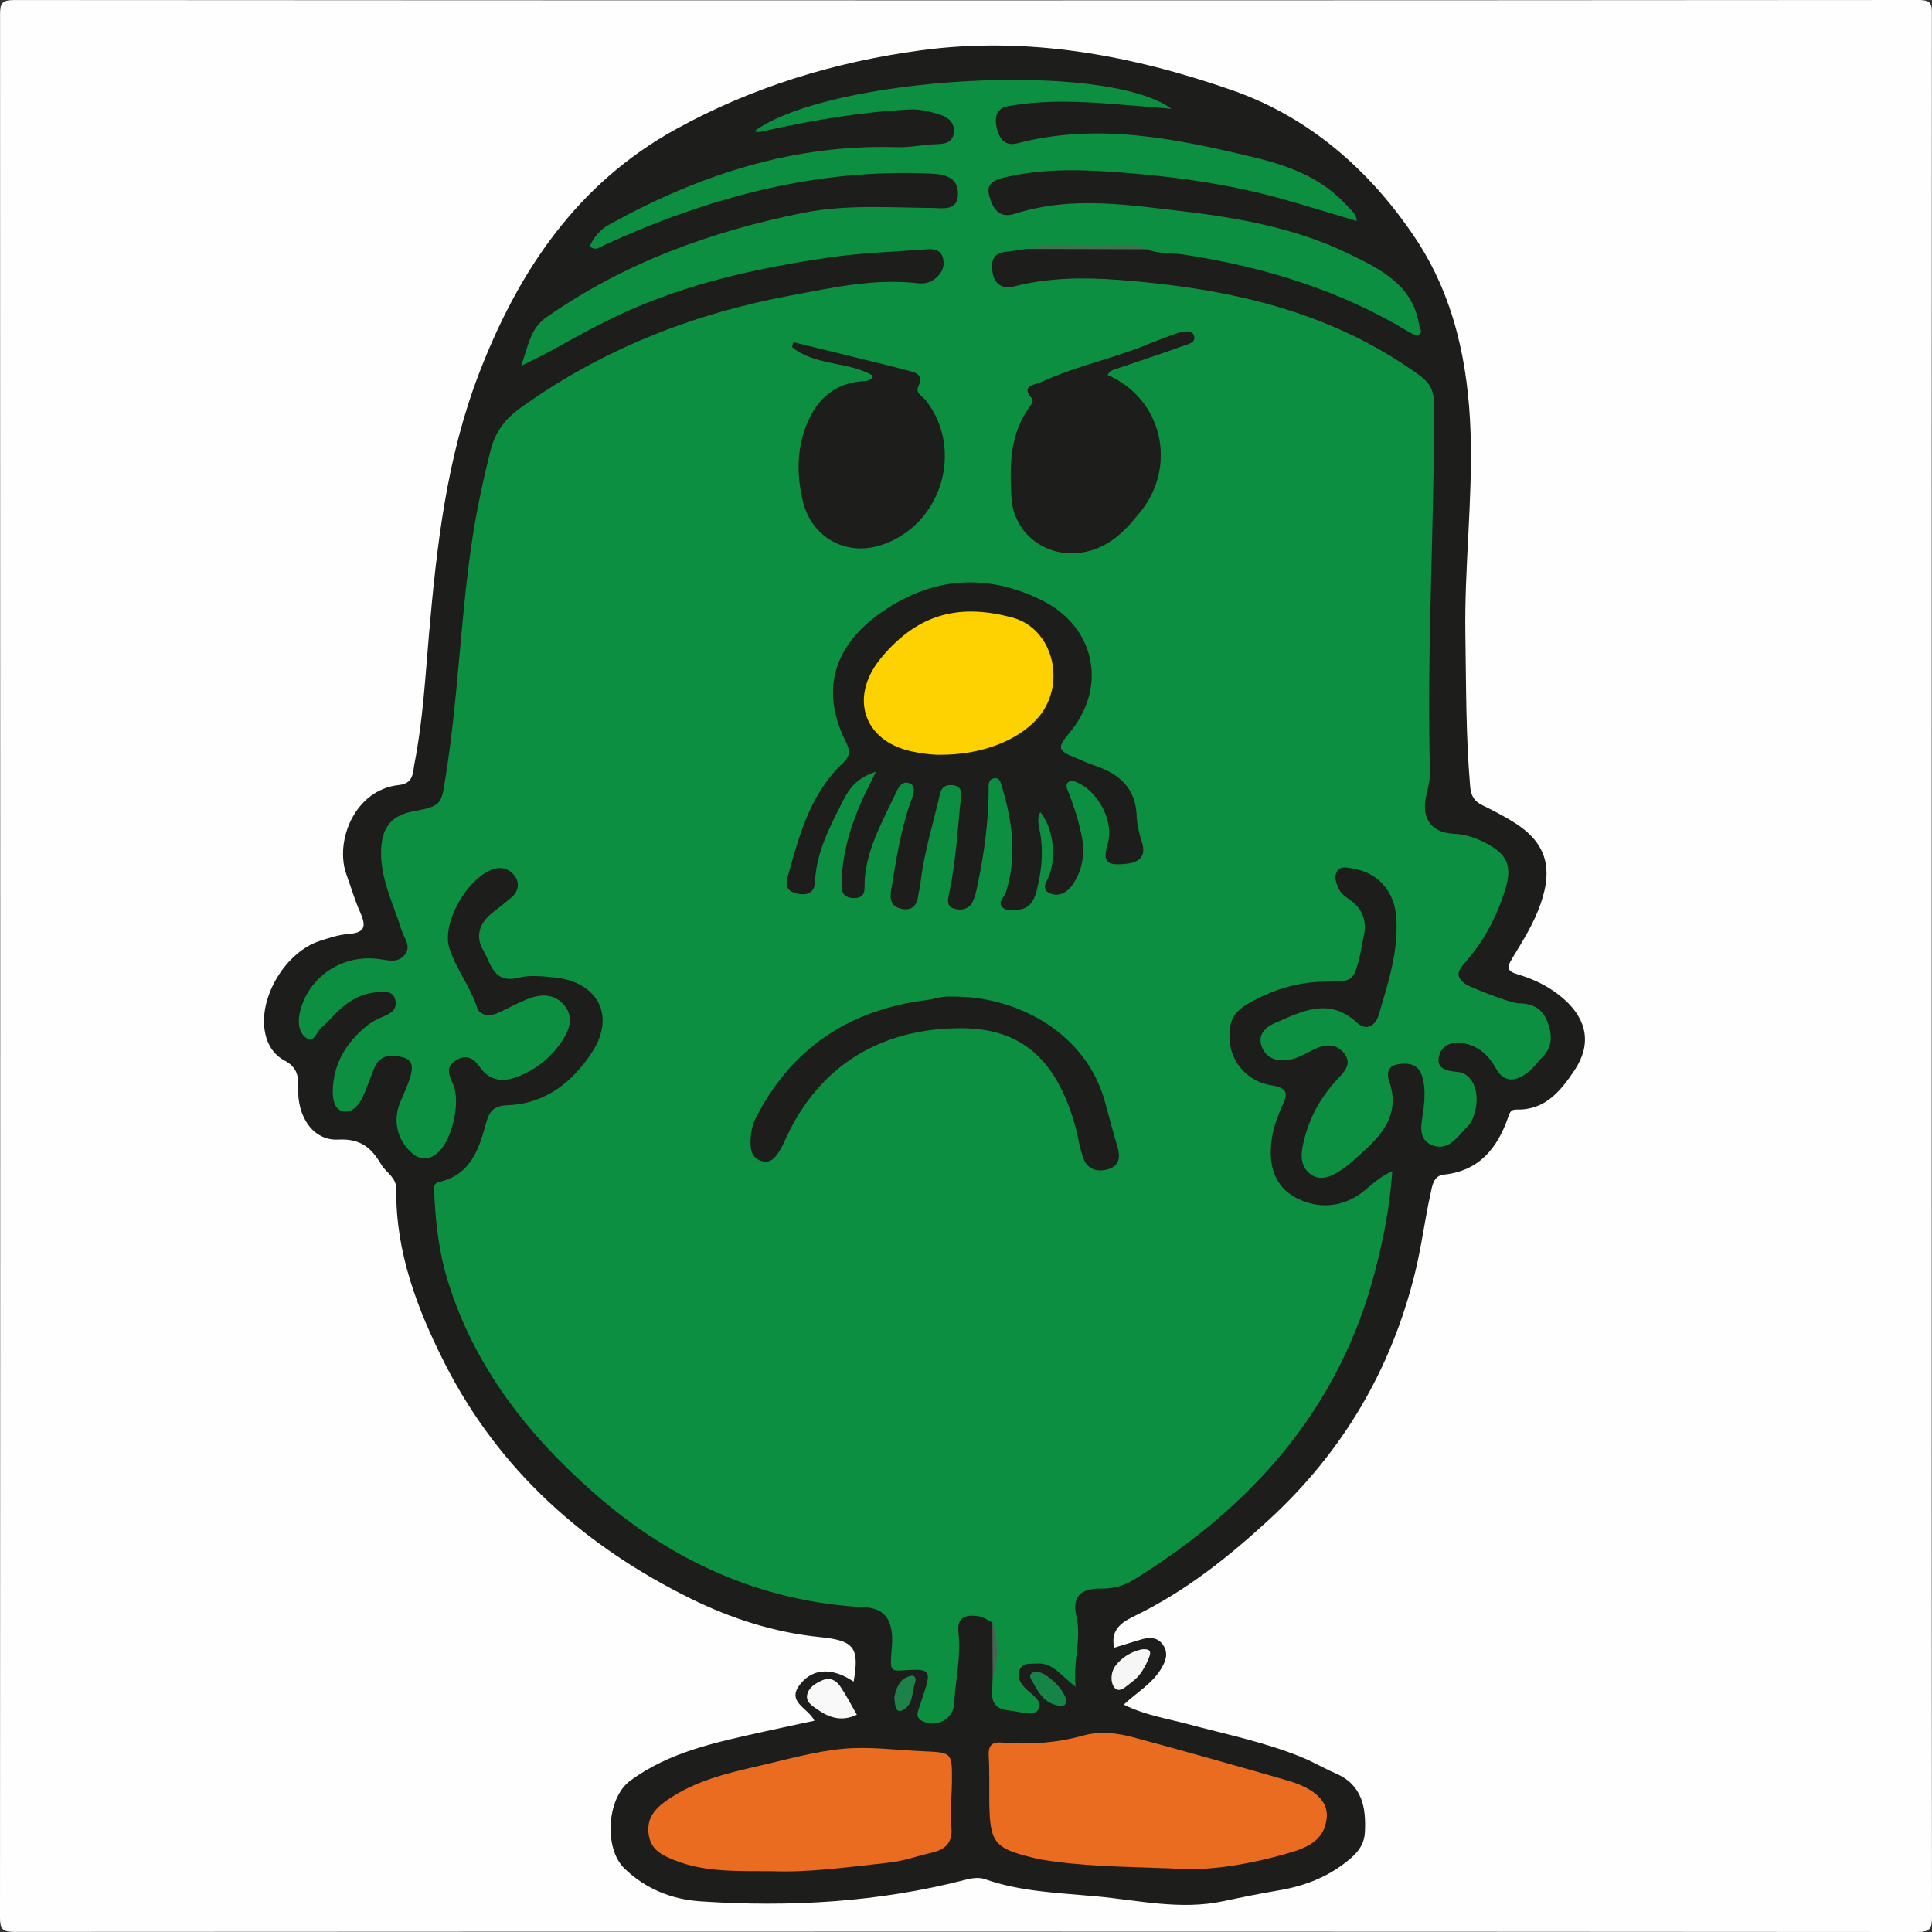 <?xml version="1.0" encoding="utf-8"?>
<!-- Generator: Adobe Illustrator 25.0.1, SVG Export Plug-In . SVG Version: 6.00 Build 0)  -->
<!DOCTYPE svg PUBLIC "-//W3C//DTD SVG 1.1//EN" "http://www.w3.org/Graphics/SVG/1.1/DTD/svg11.dtd">
<svg version="1.1" id="Layer_1" xmlns:x="http://ns.adobe.com/Extensibility/1.0/" xmlns:i="http://ns.adobe.com/AdobeIllustrator/10.0/" xmlns:graph="http://ns.adobe.com/Graphs/1.0/"
	 xmlns="http://www.w3.org/2000/svg" xmlns:xlink="http://www.w3.org/1999/xlink" x="0px" y="0px" width="512px" height="512px"
	 viewBox="0 0 512 512" style="enable-background:new 0 0 512 512;" xml:space="preserve">
<rect x="0" y="0" width="512" height="512" fill="#333333" stroke="none"/>
<style type="text/css">
	.st0{fill:#FEFEFE;}
	.st1{fill:#1D1D1B;}
	.st2{fill:#0D8F42;}
	.st3{fill:#EA6C20;}
	.st4{fill:#F9F9F9;}
	.st5{fill:#F6F6F6;}
	.st6{fill:#178447;}
	.st7{fill:#1D8247;}
	.st8{fill:#3F714E;}
	.st9{fill:#466454;}
	.st10{fill:#FED200;}
</style>
<g id="_x35_EY2M1_1_">
	<g>
		<path class="st0" d="M511.921,255.955c0,83.944-0.021,167.888,0.079,251.832c0.004,3.189-0.325,4.216-3.968,4.213
			c-168.075-0.123-336.15-0.117-504.225-0.026c-3.162,0.002-3.808-0.763-3.807-3.845C0.084,340.074,0.082,172.019,0.018,3.965
			C0.017,1.103,0.324,0.01,3.714,0.012C171.956,0.122,340.198,0.125,508.439,0c3.703-0.003,3.531,1.448,3.53,4.122
			C511.91,88.066,511.921,172.01,511.921,255.955z"/>
		<path class="st1" d="M295.249,436.667c2.37-0.727,4.544-1.388,6.714-2.061c2.358-0.731,4.703-0.985,6.287,1.358
			c1.532,2.267,0.58,4.503-0.697,6.533c-2.351,3.739-6.187,5.971-9.751,9.241c5.571,2.797,11.41,3.672,17.027,5.176
			c10.253,2.745,20.698,4.835,30.544,8.941c2.906,1.212,5.634,2.846,8.531,4.081c7.093,3.024,8.161,9.037,7.81,15.667
			c-0.142,2.685-1.352,4.766-3.603,6.731c-5.622,4.907-12.081,7.438-19.278,8.65c-4.912,0.827-9.798,1.827-14.671,2.862
			c-11.364,2.413-22.528-0.268-33.745-1.304c-9.914-0.915-19.935-1.199-29.498-4.578c-1.448-0.512-3.353-0.245-4.917,0.161
			c-23.115,5.994-46.614,7.338-70.33,5.755c-7.674-0.513-14.566-3.282-20.193-8.718c-5.496-5.31-4.667-18.653,1.469-23.197
			c10.469-7.753,22.902-10.249,35.227-13.005c4.473-1,8.959-1.94,13.65-2.952c-1.706-3.508-7.673-4.953-3.636-9.831
			c3.421-4.133,8.427-4.281,14.034-0.537c1.625-9.191,0.017-10.891-9.007-11.807c-11.993-1.217-23.471-4.9-34.197-10.199
			c-28.171-13.918-50.796-34.027-65.152-62.317c-7.309-14.403-13.046-29.544-12.857-46.146c0.037-3.216-2.662-4.356-3.952-6.532
			c-2.64-4.455-5.457-6.951-11.463-6.64c-6.547,0.34-10.891-5.999-10.558-13.747c0.145-3.369-0.537-5.558-3.596-7.18
			c-3.126-1.657-4.784-4.622-5.308-8.055c-1.404-9.201,5.759-20.794,14.606-23.661c2.522-0.817,5.124-1.677,7.736-1.859
			c4.724-0.33,4.398-2.526,2.914-5.876c-1.406-3.176-2.373-6.544-3.564-9.817c-3.199-8.789,2.116-22.525,13.907-23.765
			c3.965-0.417,3.661-3.42,4.122-5.763c2.224-11.289,2.839-22.786,3.836-34.214c2.054-23.537,4.668-46.794,13.3-69.194
			c10.513-27.278,26.05-50.209,52.009-64.572c20.237-11.197,42.178-17.897,65.126-20.976c28.368-3.806,55.814,1.316,82.367,10.573
			c20.526,7.156,36.607,21.291,48.575,39.204c10.26,15.356,14.046,33.105,14.647,51.572c0.581,17.848-1.659,35.596-1.373,53.43
			c0.216,13.487,0.107,26.973,1.277,40.434c0.219,2.523,1.206,3.899,3.343,4.924c2.544,1.22,5.043,2.555,7.472,3.992
			c9.031,5.345,11.337,11.983,7.886,21.974c-1.811,5.243-4.731,9.895-7.576,14.568c-1.574,2.586-1.277,3.426,1.713,4.305
			c4.459,1.312,8.637,3.447,12.169,6.619c6.061,5.443,7.149,11.976,2.636,18.723c-3.644,5.447-7.769,10.598-15.315,10.402
			c-1.557-0.04-1.812,0.729-2.233,1.945c-2.852,8.238-7.663,14.315-17.091,15.307c-2.789,0.294-3.063,3.017-3.488,4.931
			c-1.546,6.967-2.418,14.09-4.119,21.014c-6.315,25.711-19.148,47.498-38.751,65.533c-10.729,9.871-21.916,18.771-35.035,25.209
			C297.908,429.612,294.14,431.402,295.249,436.667z"/>
		<path class="st2" d="M262.991,429.956c-1.201-0.565-2.355-1.44-3.614-1.633c-3.143-0.482-5.86,0.031-5.374,4.226
			c0.737,6.362-0.801,12.576-1.124,18.868c-0.2,3.915-4.121,6.277-7.812,4.95c-1.431-0.515-2.331-1.285-1.773-2.96
			c0.315-0.946,0.633-1.891,0.949-2.837c2.797-8.356,2.793-8.415-5.886-7.848c-2.445,0.16-2.263-1.327-2.231-2.845
			c0.052-2.457,0.546-4.823,0.194-7.39c-0.625-4.549-3.104-6.338-7.291-6.56c-27.304-1.445-50.855-12.152-71.18-29.888
			c-17.838-15.566-32.223-33.779-39.279-56.925c-2.192-7.19-3.068-14.573-3.447-22.032c-0.07-1.37-0.7-3.419,1.277-3.86
			c8.287-1.852,10.52-8.68,12.365-15.411c0.964-3.519,2.113-4.766,5.894-4.925c9.965-0.418,17.153-6.188,22.29-14.118
			c6.253-9.654,1.457-18.619-10.137-19.748c-3.135-0.305-6.487-0.675-9.458,0.084c-6.591,1.683-7.232-3.808-9.281-7.257
			c-2.121-3.571-1.1-7.048,2.15-9.725c1.796-1.479,3.677-2.859,5.425-4.391c1.733-1.519,2.089-3.648,0.888-5.415
			c-1.249-1.838-3.387-2.755-5.721-2.015c-6.856,2.174-13.865,14.303-11.728,20.973c1.765,5.506,5.554,10.142,7.347,15.758
			c0.688,2.155,3.418,2.396,5.669,1.353c2.565-1.188,5.052-2.563,7.67-3.615c3.453-1.388,7.012-1.527,9.647,1.504
			c2.561,2.945,1.736,6.168-0.225,9.229c-2.98,4.652-7.127,7.992-12.195,9.897c-3.564,1.34-7.206,1.183-9.766-2.536
			c-1.537-2.234-3.464-3.625-6.32-1.906c-3.074,1.851-1.813,4.094-0.805,6.468c2.02,4.756-0.301,14.739-4.076,18.051
			c-2.413,2.117-4.742,2.013-7.092-0.127c-3.741-3.407-4.868-8.483-2.891-13.218c0.833-1.994,1.771-3.956,2.444-6.003
			c0.739-2.246,1.462-5.039-1.55-5.883c-2.818-0.789-6.138-0.989-7.692,2.659c-1.106,2.597-1.947,5.313-3.145,7.863
			c-1.03,2.191-2.873,4.299-5.328,3.707c-2.272-0.548-2.634-3.437-2.592-5.464c0.146-7.083,3.56-12.666,8.924-17.073
			c1.39-1.142,3.085-2.001,4.766-2.678c2.142-0.863,3.514-2.185,2.824-4.501c-0.688-2.308-2.879-1.888-4.664-1.802
			c-3.822,0.186-7.016,1.934-9.809,4.403c-1.743,1.541-3.184,3.435-4.986,4.892c-1.299,1.05-1.911,4.115-3.879,2.93
			c-2.136-1.286-2.515-4.082-1.932-6.718c2.113-9.555,11.353-15.833,21.432-14.246c2.432,0.383,4.716,0.906,6.397-1.194
			c1.841-2.299-0.163-4.331-0.829-6.487c-2.189-7.086-5.768-13.813-5.416-21.567c0.261-5.76,2.788-8.883,8.432-9.945
			c7.922-1.49,7.472-1.799,8.759-9.916c3.145-19.832,3.791-39.915,6.598-59.781c1.258-8.9,3.063-17.601,5.292-26.271
			c1.188-4.621,3.844-8.073,7.577-10.768c21.523-15.534,45.653-25.076,71.566-29.919c11.178-2.089,22.465-4.666,34.054-3.3
			c1.685,0.199,3.299-0.157,4.674-1.325c1.671-1.42,2.471-3.15,1.932-5.307c-0.574-2.301-2.457-2.511-4.359-2.365
			c-8.598,0.659-17.259,0.921-25.774,2.163c-17.252,2.517-34.286,6.145-50.471,12.903c-8.145,3.401-15.85,7.706-23.565,11.975
			c-2.01,1.112-4.099,2.081-7.622,3.858c1.94-5.507,2.468-9.907,6.58-12.796c20.619-14.483,43.745-22.872,68.223-27.779
			c11.155-2.236,22.535-1.386,33.841-1.296c2.968,0.024,7.165,0.985,7.12-3.788c-0.042-4.401-3.482-5.137-7.443-5.312
			c-30.465-1.351-58.883,6.419-86.283,18.935c-1.136,0.519-2.238,1.657-3.879,0.375c1.066-2.462,2.874-4.523,5.109-5.761
			c23.734-13.143,48.799-21.411,76.339-20.545c3.454,0.109,6.928-0.67,10.401-0.796c2.17-0.079,4.155-0.314,4.619-2.764
			c0.483-2.552-1.246-4.293-3.307-4.956c-2.644-0.85-5.395-1.615-8.296-1.472c-12.944,0.637-25.655,2.827-38.279,5.615
			c-0.982,0.217-1.91,0.584-2.895,0.106c19.652-14.385,92.707-18.852,110.48-5.919c-4.759-0.392-9.518-0.787-14.278-1.176
			c-9.621-0.786-19.236-1.224-28.821,0.456c-3.341,0.586-3.796,2.909-3.228,5.604c0.603,2.86,2.076,5.166,5.503,4.271
			c21.18-5.532,41.759-1.293,62.322,3.626c9.488,2.27,18.442,5.489,25.158,13.053c0.965,1.087,2.348,1.914,2.436,3.911
			c-7.023-2.08-13.896-4.239-20.837-6.144c-12.821-3.52-25.895-5.409-39.156-6.514c-11.152-0.929-22.167-1.515-33.172,1.077
			c-2.963,0.698-5.225,1.604-4.121,5.205c1.013,3.303,2.604,5.796,6.841,4.433c14.553-4.679,29.253-2.408,43.91-0.69
			c15.374,1.802,30.637,4.584,44.61,11.398c8.075,3.938,16.873,8.131,18.484,18.849c0.135,0.899,1.142,1.981-0.172,2.558
			c-0.563,0.247-1.596-0.198-2.252-0.597c-18.45-11.25-38.649-17.383-59.858-20.663c-3.272-0.506-6.677-0.104-9.827-1.42
			c-10.656-0.87-21.314-0.701-31.973-0.082c-1.802,0.253-3.597,0.571-5.406,0.745c-3.794,0.366-4.018,2.944-3.509,5.785
			c0.564,3.145,2.98,4.088,5.65,3.401c9.165-2.356,18.525-2.426,27.766-1.724c28.456,2.161,55.834,8.005,79.6,25.235
			c2.746,1.991,3.89,3.985,3.906,7.353c0.153,32.625-1.942,65.226-1.056,97.86c0.062,2.271-0.697,4.569-1.117,6.846
			c-1.045,5.662,1.648,9.217,7.517,9.492c2.924,0.137,5.541,1.01,8.072,2.286c5.934,2.991,7.451,6.112,5.479,12.491
			c-2.227,7.201-5.74,13.829-10.774,19.471c-2.026,2.271-2.319,3.766,0.275,5.58c1.375,0.961,12.044,5.051,13.871,5.075
			c3.405,0.044,6.247,1.093,7.634,4.496c1.393,3.417,1.774,6.757-1.118,9.717c-1.39,1.422-2.537,3.162-4.124,4.295
			c-3.063,2.187-6.03,2.724-8.313-1.361c-1.836-3.285-4.411-5.751-8.372-6.516c-3.327-0.642-6.052,0.561-6.681,3.561
			c-0.679,3.242,2.185,3.753,4.917,3.998c4.311,0.387,6.317,5.89,4.338,11.627c-0.32,0.927-0.768,1.918-1.443,2.596
			c-2.643,2.655-5.085,6.826-9.38,5.277c-4.513-1.628-2.825-6.369-2.47-9.73c0.322-3.049,0.481-5.978-0.451-8.809
			c-1.037-3.152-3.768-3.471-6.586-2.942c-2.471,0.464-2.74,2.594-2.13,4.301c2.751,7.694-0.654,13.114-6.029,18.068
			c-2.331,2.148-4.591,4.352-7.285,6.035c-2.345,1.465-4.989,2.508-7.443,0.72c-2.343-1.707-2.712-4.415-2.162-7.235
			c1.34-6.865,4.443-12.833,9.199-17.918c1.898-2.03,4.014-4.112,1.872-6.87c-1.962-2.527-4.809-2.609-7.697-1.244
			c-2.389,1.129-4.635,2.631-7.346,2.976c-3.171,0.404-5.767-0.638-6.873-3.683c-1.057-2.909,0.932-4.97,3.256-5.981
			c7.249-3.152,14.522-7.18,22.06-0.202c2.492,2.307,4.883,0.758,5.724-2.091c2.485-8.419,5.267-16.797,4.655-25.811
			c-0.468-6.898-4.81-11.951-11.627-12.983c-1.402-0.212-3.188-0.779-4.101,0.808c-0.776,1.349-0.286,2.881,0.353,4.315
			c0.651,1.459,1.801,2.297,3.051,3.172c3.521,2.462,4.669,5.843,3.622,10.015c-0.363,1.445-0.496,2.946-0.851,4.393
			c-1.822,7.43-1.838,7.188-9.359,7.274c-5.475,0.063-10.797,1.228-15.901,3.573c-8.05,3.697-9.67,5.545-9.287,12.223
			c0.314,5.471,4.635,10.758,11.182,11.72c4.913,0.722,3.795,2.945,2.606,5.595c-1.722,3.835-2.931,7.685-2.964,11.978
			c-0.044,5.565,2.187,9.948,6.956,12.335c4.91,2.457,10.274,2.574,15.323-0.263c3.305-1.857,5.662-5.099,9.936-6.913
			c-0.633,9.379-2.366,18.016-4.593,26.581c-9.463,36.396-32.534,62.159-63.733,81.575c-2.749,1.711-5.662,2.495-8.979,2.452
			c-5.415-0.07-7.601,2.241-6.395,7.434c1.408,6.061-0.981,11.729-0.218,18.558c-3.821-2.757-5.971-6.48-10.321-6.13
			c-1.621,0.13-3.516-0.369-4.427,1.509c-0.929,1.914-0.048,3.425,1.292,4.917c1.577,1.756,5.075,3.475,3.546,5.789
			c-1.317,1.993-4.838,0.471-7.45,0.262c-6.162-0.492-4.635-4.797-4.638-8.439C263.77,439.914,263.863,434.933,262.991,429.956z"/>
		<path class="st3" d="M310.082,495.143c-12.407-0.466-23.234-0.52-33.94-2.306c-0.818-0.136-1.629-0.326-2.435-0.524
			c-10.167-2.494-11.368-3.993-11.524-14.479c-0.062-4.163,0.085-8.336-0.154-12.488c-0.171-2.958,0.97-3.776,3.765-3.54
			c7.178,0.607,14.287,0.07,21.257-1.859c4.491-1.243,8.995-0.697,13.322,0.466c13.634,3.665,27.217,7.525,40.786,11.43
			c7.16,2.061,10.836,5.482,10.454,9.775c-0.566,6.344-5.527,8.166-10.621,9.615C330.366,494.256,319.577,496.004,310.082,495.143z"
			/>
		<path class="st3" d="M204.733,495.897c-9.653-0.052-18.015,0.272-25.95-2.908c-3.114-1.248-6.111-2.558-6.819-6.5
			c-0.813-4.525,1.566-7.17,4.907-9.482c7.291-5.046,15.706-7.071,24.139-8.993c7.448-1.698,14.879-3.873,22.435-4.572
			c7.013-0.649,14.182,0.357,21.282,0.664c7.576,0.327,7.601,0.342,7.546,7.937c-0.029,3.995-0.537,8.026-0.152,11.975
			c0.416,4.268-1.486,6.124-5.246,6.975c-3.727,0.844-7.386,2.203-11.153,2.613C224.982,494.776,214.249,496.277,204.733,495.897z"
			/>
		<path class="st4" d="M227.073,454.423c-3.945,1.889-7.301,0.826-10.373-1.35c-1.381-0.978-3.346-1.996-2.731-4.188
			c0.516-1.838,2.189-2.778,3.876-3.551c2.033-0.931,3.679-0.079,4.744,1.461C224.247,449.194,225.57,451.826,227.073,454.423z"/>
		<path class="st5" d="M302.612,437.085c1.851-0.155,2.69,0.269,1.882,2.211c-1.03,2.477-2.273,4.82-4.468,6.397
			c-1.374,0.987-3.259,3.12-4.587,1.655c-1.236-1.364-1.149-4.209,0.254-6.011C297.444,439.087,299.905,437.677,302.612,437.085z"/>
		<path class="st6" d="M282.553,450.923c-0.177,1.628-1.877,1.154-2.916,0.871c-3.509-0.956-4.88-4.15-6.469-6.954
			c-0.571-1.007,0.26-1.776,1.531-1.802C277.159,442.986,282.597,448.067,282.553,450.923z"/>
		<path class="st7" d="M237.012,449.836c0.522-2.456,1.289-5.01,4.37-5.716c0.924-0.212,1.514,0.564,1.174,1.596
			c-0.899,2.732-0.532,6.411-3.632,7.63C237.281,453.991,237.144,451.531,237.012,449.836z"/>
		<path class="st8" d="M272.008,65.978c6.736-2.016,13.628-0.637,20.439-0.809c3.82-0.096,7.83-1.076,11.534,0.891
			C293.324,66.033,282.666,66.006,272.008,65.978z"/>
		<path class="st9" d="M262.991,429.956c1.785,4.973,1.505,9.955,0.066,14.942C263.035,439.917,263.013,434.936,262.991,429.956z"/>
		<path class="st1" d="M232.167,204.514c-4.894,1.519-7.043,4.335-8.581,7.361c-3.523,6.932-7.258,13.845-7.617,21.913
			c-0.133,2.99-2.262,3.547-4.599,3.053c-2.072-0.438-3.475-1.449-2.695-4.239c3.098-11.073,5.96-22.22,14.801-30.479
			c1.718-1.605,1.89-3.166,0.799-5.306c-6.879-13.5-3.647-25.576,9.452-34.641c13.374-9.256,27.545-10.326,42.186-3.192
			c14.311,6.973,17.704,22.97,7.575,35.14c-3.438,4.13-3.263,4.769,1.848,6.836c1.54,0.623,3.042,1.357,4.616,1.877
			c6.541,2.16,11.042,5.902,11.283,13.432c0.073,2.279,0.657,4.601,1.363,6.788c1.188,3.683-0.439,5.41-3.818,5.821
			c-5.72,0.695-6.636-0.518-5.193-5.392c1.676-5.659-2.468-13.487-7.713-15.92c-0.93-0.431-1.969-0.957-2.786-0.26
			c-0.895,0.762-0.214,1.933,0.107,2.759c1.443,3.714,2.66,7.481,3.447,11.39c0.928,4.609,0.323,8.929-2.311,12.881
			c-1.439,2.159-3.683,3.4-5.984,2.445c-2.788-1.157-0.76-3.353-0.182-5.046c1.799-5.265,0.849-12.425-2.472-16.529
			c-0.987,1.886-0.39,3.578-0.076,5.303c0.968,5.329,0.402,10.621-0.963,15.781c-0.636,2.404-1.926,4.731-5.035,4.773
			c-1.452,0.019-3.186,0.553-4.167-0.88c-0.952-1.39,0.673-2.361,1.063-3.552c3.188-9.729,1.718-19.299-1.18-28.787
			c-0.284-0.929-0.849-1.967-2.136-1.533c-1.455,0.492-1.179,1.865-1.188,2.974c-0.069,8.648-1.214,17.167-3.018,25.608
			c-0.277,1.294-0.574,2.612-1.096,3.818c-0.958,2.213-2.968,2.681-4.997,2.115c-2.108-0.588-1.761-2.24-1.368-4.066
			c1.812-8.428,2.229-17.042,3.144-25.59c0.155-1.445-0.093-2.723-1.797-3.03c-1.872-0.337-3.31,0.199-3.776,2.257
			c-1.756,7.742-4.171,15.338-5.119,23.26c-0.156,1.307-0.484,2.592-0.68,3.896c-0.393,2.628-1.831,3.893-4.493,3.28
			c-2.727-0.628-3.049-2.577-2.64-5.014c1.316-7.824,2.461-15.68,5.129-23.204c0.608-1.713,1.693-4.099-0.114-4.959
			c-2.319-1.104-3.311,1.483-4.135,3.235c-3.66,7.786-8.046,15.35-7.944,24.36c0.021,1.862-0.798,2.737-2.684,2.752
			c-2.263,0.018-3.397-0.982-3.392-3.287c0.015-7.945,2.2-15.373,5.379-22.555C229.397,209.932,230.556,207.779,232.167,204.514z"/>
		<path class="st1" d="M293.549,99.417c14.392,6.162,18.518,23.91,8.794,36.07c-4.263,5.33-8.541,9.85-15.731,10.94
			c-9.522,1.444-18.056-5.078-18.583-14.678c-0.469-8.544-0.448-16.988,5.1-24.284c0.352-0.462,0.709-1.501,0.493-1.727
			c-3.469-3.634,0.819-3.789,2.27-4.464c7.525-3.496,15.609-5.47,23.425-8.186c4.222-1.467,8.307-3.331,12.542-4.754
			c1.451-0.488,3.926-1.057,4.526,0.497c0.788,2.036-1.777,2.453-3.155,2.954c-5.749,2.092-11.58,3.959-17.366,5.955
			C294.964,98.049,293.922,98.301,293.549,99.417z"/>
		<path class="st1" d="M231.418,99.604c-6.673-3.948-15.432-2.533-21.55-7.643c0.136-0.424,0.272-0.847,0.408-1.271
			c7.718,1.891,15.438,3.778,23.154,5.677c2.247,0.553,4.496,1.099,6.724,1.723c2.224,0.623,4.832,0.854,3.151,4.496
			c-0.735,1.593,1.277,2.509,2.148,3.637c10.234,13.256,3.833,33.365-12.225,38.324c-9.224,2.849-18.19-2.207-20.464-11.751
			c-1.479-6.207-1.658-12.545,0.394-18.642c2.57-7.639,7.457-12.787,16.111-13.163c0.474-0.021,0.969-0.206,1.394-0.429
			C230.923,100.426,231.066,100.069,231.418,99.604z"/>
		<path class="st1" d="M254.088,264.124c16.015,0.401,33.839,9.757,38.78,27.995c1.082,3.993,2.134,7.995,3.318,11.958
			c0.776,2.596,0.364,4.837-2.284,5.712c-2.739,0.905-5.583,0.298-6.73-2.666c-1.121-2.895-1.466-6.081-2.325-9.089
			c-5.475-19.169-15.933-25.793-31.112-25.551c-19.384,0.309-35.183,8.873-44.427,27.018c-0.901,1.768-1.624,3.636-2.631,5.339
			c-1.03,1.742-2.371,3.51-4.725,2.884c-2.465-0.655-3.108-2.671-3.058-5.08c0.045-2.197,0.342-4.275,1.349-6.262
			c9.482-18.698,24.879-28.799,45.481-31.39c1.47-0.185,2.904-0.676,4.375-0.837C251.414,264.009,252.757,264.124,254.088,264.124z"
			/>
		<path class="st10" d="M249.281,200.017c-2.127,0.053-4.879-0.281-7.681-0.887c-12.916-2.792-16.521-14.515-8.199-24.649
			c10.443-12.717,21.913-14.254,34.786-10.858c11.133,2.937,14.645,18.044,6.651,26.884
			C269.532,196.373,259.931,200.048,249.281,200.017z"/>
	</g>
</g>
</svg>
